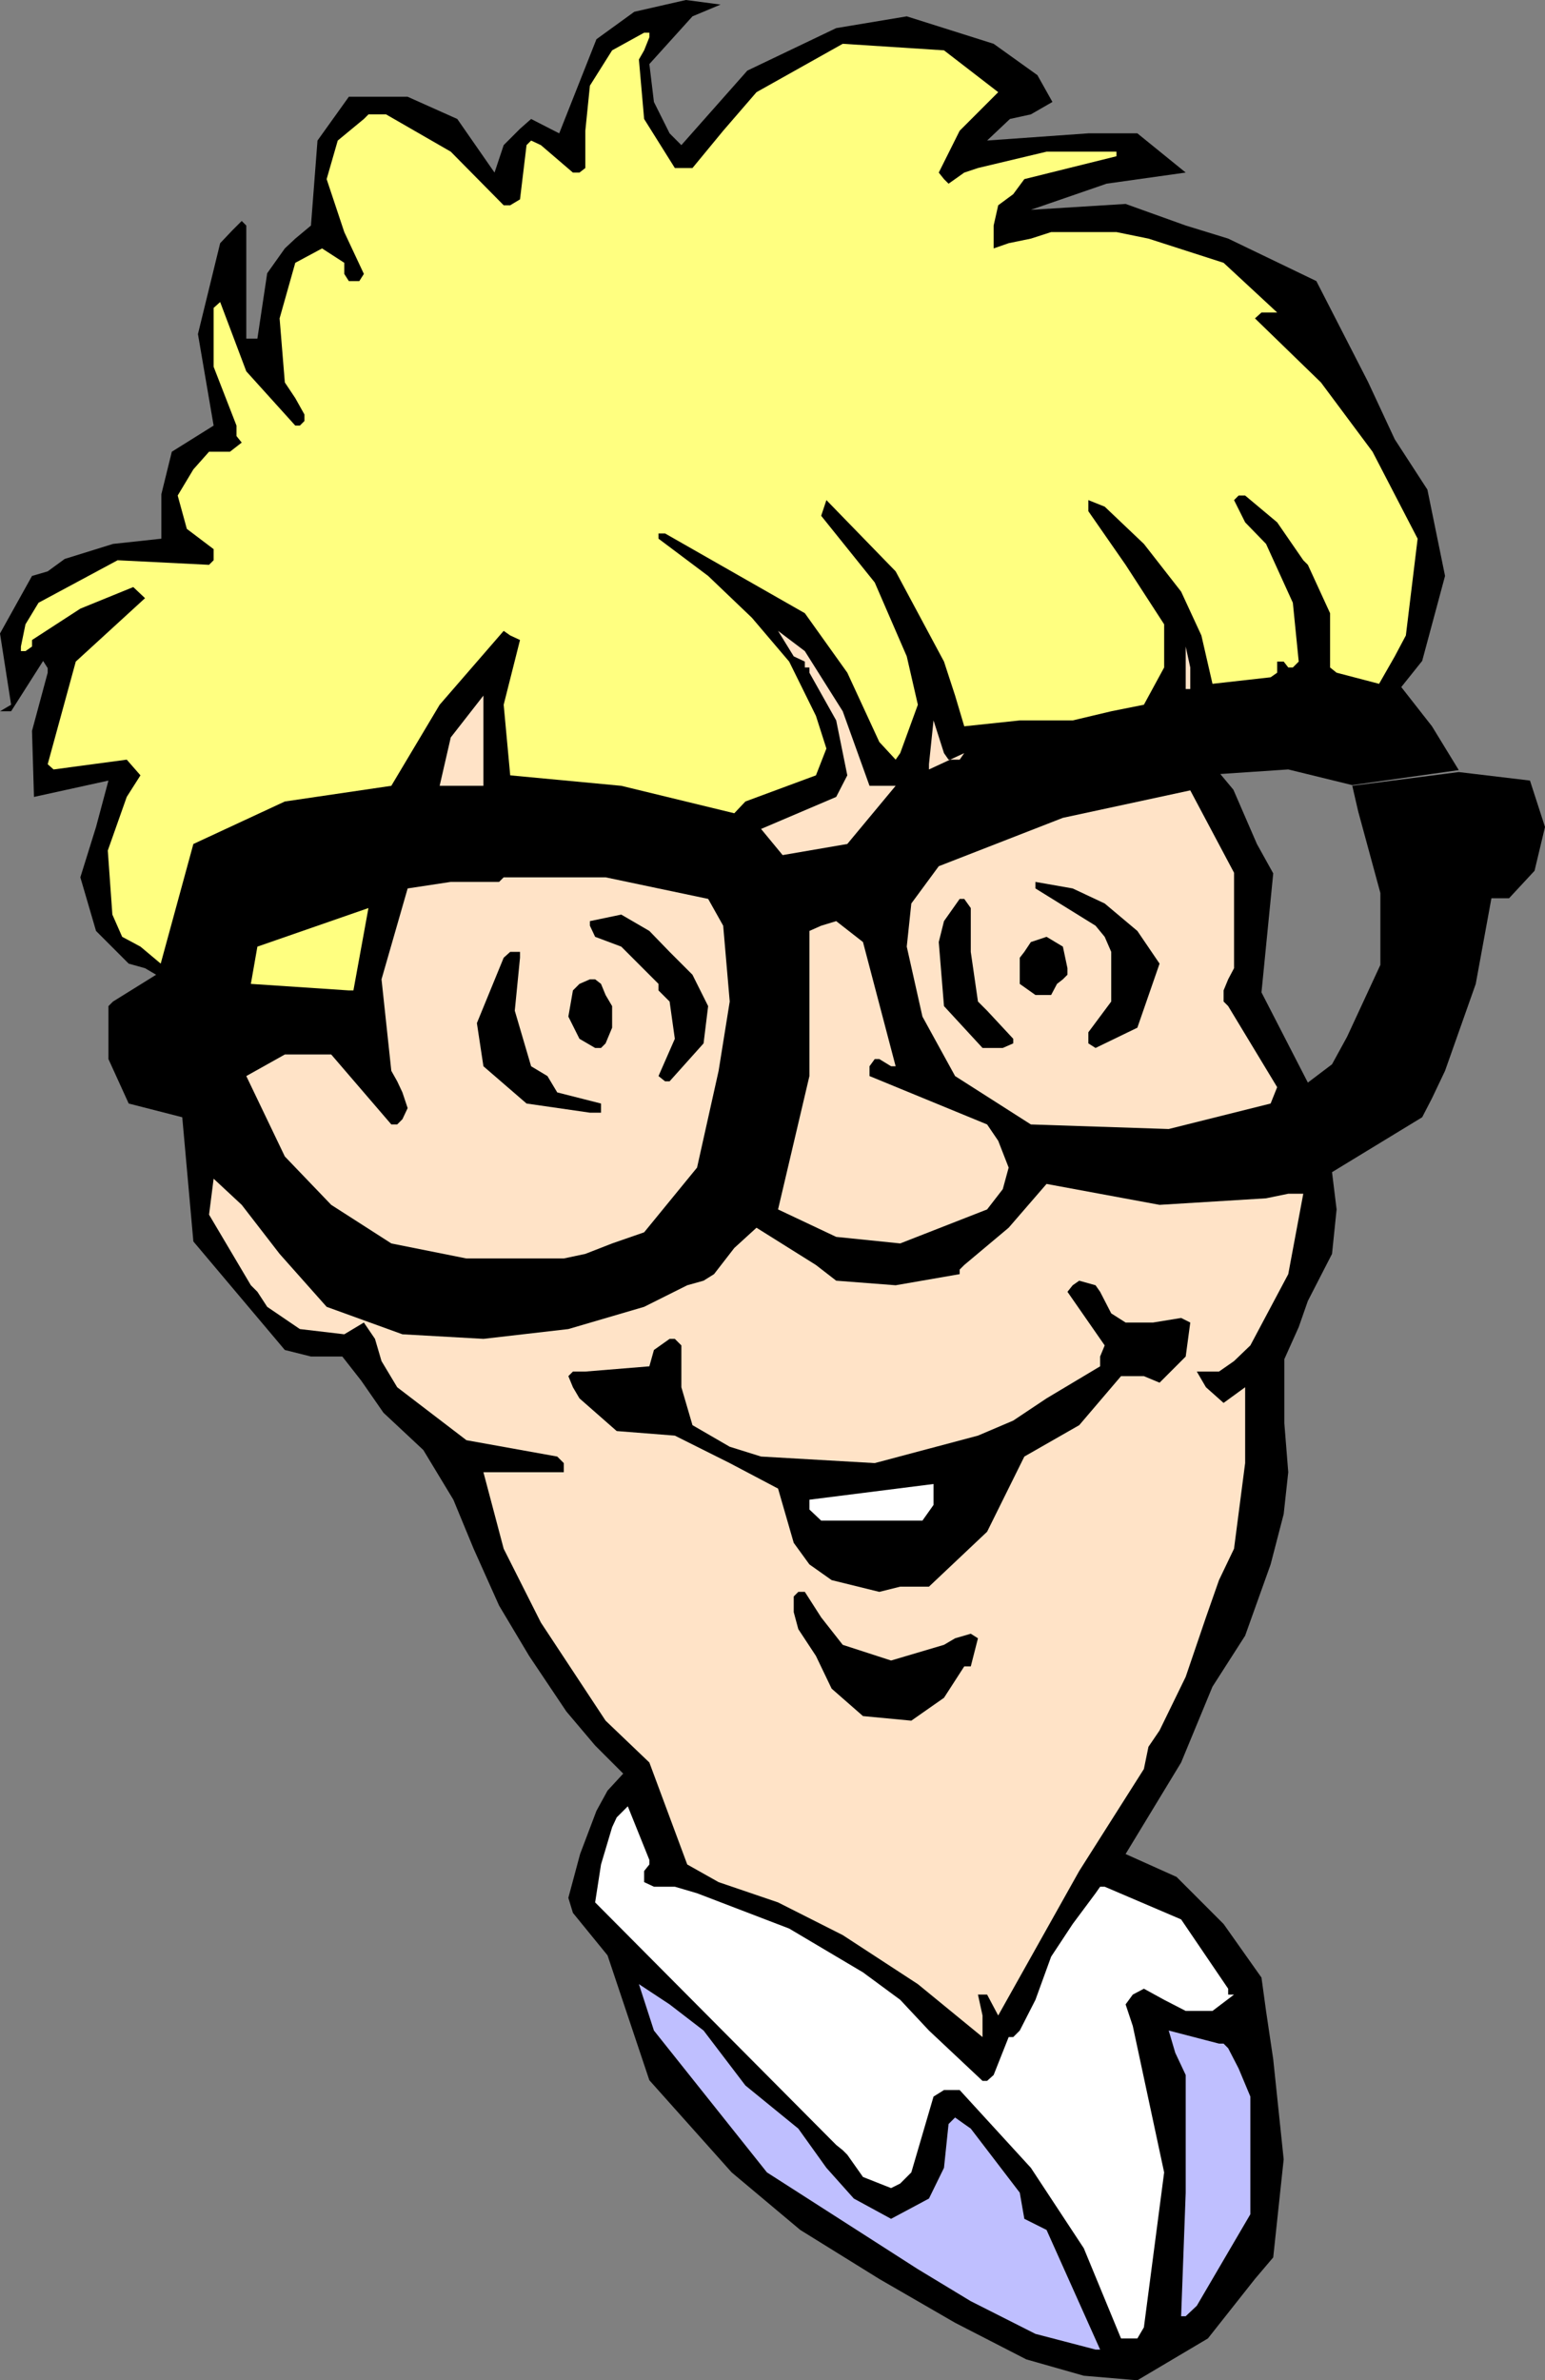 <?xml version="1.0" encoding="UTF-8" standalone="no"?>
<svg
   version="1.0"
   width="101.097mm"
   height="155.668mm"
   id="svg23"
   sodipodi:docname="Big Glasses 4.wmf"
   xmlns:inkscape="http://www.inkscape.org/namespaces/inkscape"
   xmlns:sodipodi="http://sodipodi.sourceforge.net/DTD/sodipodi-0.dtd"
   xmlns="http://www.w3.org/2000/svg"
   xmlns:svg="http://www.w3.org/2000/svg">
  <rect width="100%" height="100%" fill="#808080" stroke="none"/>
  <sodipodi:namedview
     id="namedview23"
     pagecolor="#ffffff"
     bordercolor="#000000"
     borderopacity="0.25"
     inkscape:showpageshadow="2"
     inkscape:pageopacity="0.0"
     inkscape:pagecheckerboard="0"
     inkscape:deskcolor="#d1d1d1"
     inkscape:document-units="mm" />
  <defs
     id="defs1">
    <pattern
       id="WMFhbasepattern"
       patternUnits="userSpaceOnUse"
       width="6"
       height="6"
       x="0"
       y="0" />
  </defs>
  <path
     style="fill:#000000;fill-opacity:1;fill-rule:evenodd;stroke:none"
     d="m 311.98,488.813 -9.371,-13.25 -11.633,-11.635 -12.602,-5.656 13.733,-22.623 7.755,-18.745 8.078,-12.604 6.301,-17.613 3.231,-12.443 1.131,-10.342 -0.969,-12.119 v -15.836 l 3.554,-7.918 2.262,-6.464 5.978,-11.635 1.131,-10.988 -1.131,-9.211 22.296,-13.574 2.423,-4.686 3.231,-6.787 7.594,-21.492 3.878,-21.168 h 4.362 l 6.301,-6.787 2.585,-10.827 -3.716,-11.473 -17.61,-2.101 -26.335,3.393 1.454,6.302 5.493,20.199 v 17.775 l -8.24,17.775 -3.716,6.787 -5.978,4.525 -11.471,-22.3 2.908,-29.41 -4.039,-7.272 -5.816,-13.412 -3.231,-3.878 16.803,-1.131 15.833,3.878 26.335,-3.717 -6.624,-10.827 -7.594,-9.695 5.17,-6.464 5.655,-21.007 -4.362,-21.33 -8.078,-12.443 -6.624,-14.22 -12.764,-24.885 -21.811,-10.503 -10.502,-3.232 -14.864,-5.333 -23.427,1.454 18.741,-6.464 19.549,-2.747 -11.956,-9.695 h -12.117 l -25.042,1.778 5.655,-5.333 5.17,-1.131 5.332,-3.07 -3.716,-6.625 L 245.739,10.827 224.251,4.04 206.802,6.948 184.829,17.452 168.511,35.873 165.603,32.965 161.726,25.208 160.595,15.836 171.258,4.04 178.205,1.131 169.642,0 156.879,2.909 l -9.371,6.787 -9.209,23.269 -6.947,-3.555 -2.747,2.424 -4.039,4.04 -2.262,6.787 -9.209,-13.25 -12.279,-5.494 H 86.275 l -7.755,10.827 -1.616,21.007 -3.878,3.232 -2.585,2.424 -4.362,6.14 -2.423,16.159 H 62.041 60.91 V 55.749 l -1.131,-1.131 -2.262,2.262 -3.07,3.232 -5.493,22.461 3.878,22.623 -10.34,6.464 -2.585,10.503 v 10.988 l -11.956,1.293 -11.956,3.717 -4.201,3.07 -3.878,1.131 L 0,156.582 2.747,174.195 0,175.811 h 2.747 l 6.786,-10.665 1.131,-1.778 1.131,1.778 v 1.131 l -3.878,14.382 0.485,16.321 18.418,-4.04 -3.07,11.473 -3.878,12.443 3.878,13.25 8.078,8.08 4.039,1.131 2.747,1.616 -10.663,6.625 -1.131,1.131 v 1.131 11.958 l 5.008,10.988 13.248,3.393 2.747,30.702 22.619,26.824 6.463,1.616 h 7.755 l 4.685,5.979 5.493,7.918 9.855,9.211 7.432,12.281 5.008,12.119 6.301,14.058 7.432,12.443 9.209,13.735 7.109,8.403 6.947,6.948 -3.878,4.201 -2.747,5.009 -4.039,10.665 -2.908,10.827 1.131,3.717 8.563,10.503 10.34,30.864 20.357,22.784 16.964,14.22 19.549,12.119 18.741,10.827 17.61,9.049 14.218,4.04 13.248,1.131 17.449,-10.342 11.633,-14.705 4.524,-5.333 2.585,-24.239 -2.585,-24.723 -1.777,-11.958 z"
     id="path1" />
  <path
     style="fill:#ffff80;fill-opacity:1;fill-rule:evenodd;stroke:none"
     d="m 39.745,238.185 8.078,-29.571 22.619,-10.503 26.335,-3.878 11.956,-20.037 15.833,-18.26 1.616,1.131 2.423,1.131 -4.039,15.998 1.616,17.452 27.466,2.585 27.951,6.787 2.747,-2.909 17.449,-6.464 2.585,-6.625 -2.585,-8.08 -6.624,-13.412 -9.209,-10.827 -10.825,-10.342 -12.279,-9.211 v -1.293 h 1.616 l 34.575,19.714 10.502,14.705 7.917,17.129 4.039,4.363 1.131,-1.616 4.362,-11.958 -2.747,-11.958 -7.917,-18.26 -13.248,-16.482 1.293,-3.878 17.126,17.613 11.956,22.3 2.747,8.403 2.262,7.595 13.733,-1.454 h 13.087 l 9.532,-2.262 8.078,-1.616 5.008,-9.211 v -10.665 l -9.532,-14.705 -9.209,-13.25 v -1.131 -1.616 l 4.039,1.616 9.694,9.211 9.209,11.796 5.008,10.827 2.747,11.958 14.379,-1.616 1.616,-1.131 v -2.747 h 1.616 l 1.131,1.454 h 1.131 l 1.454,-1.454 -1.454,-14.543 -6.624,-14.543 -5.17,-5.333 -2.747,-5.494 1.131,-1.131 h 1.616 l 7.917,6.625 6.463,9.372 1.131,1.131 5.493,11.958 v 13.412 l 1.616,1.293 10.502,2.747 3.878,-6.787 2.747,-5.171 2.908,-23.915 -11.148,-21.492 -12.764,-17.129 -16.318,-15.836 1.616,-1.454 h 3.878 L 302.609,64.96 284.03,58.981 276.113,57.365 h -9.209 -6.947 l -5.008,1.616 -5.493,1.131 -3.716,1.293 v -5.656 l 1.131,-5.009 3.716,-2.747 2.747,-3.717 22.781,-5.656 v -1.131 h -17.287 l -16.964,4.04 -3.393,1.131 -3.878,2.747 -1.131,-1.131 -1.293,-1.616 5.17,-10.342 9.532,-9.534 -13.41,-10.342 -25.042,-1.616 -21.326,11.958 -8.24,9.534 -7.594,9.211 h -1.293 -3.07 l -7.594,-12.119 -1.293,-14.705 1.293,-2.262 1.293,-3.232 V 8.08 h -1.293 l -7.917,4.363 -5.493,8.726 -1.131,11.15 v 9.211 l -1.454,1.131 h -1.616 l -7.917,-6.787 -2.423,-1.131 -1.131,1.131 -1.616,13.412 -2.423,1.454 h -1.616 L 111.479,37.489 95.484,28.278 h -4.362 l -1.131,1.131 -6.463,5.333 -2.747,9.534 4.362,13.089 4.847,10.342 -1.131,1.778 H 86.275 L 85.144,67.707 V 64.96 l -5.493,-3.555 -6.624,3.555 -3.878,13.735 1.293,15.836 2.585,3.878 2.262,4.04 v 1.616 l -1.131,1.131 H 73.027 L 60.91,91.784 54.447,74.655 l -1.616,1.454 v 14.543 l 5.655,14.543 v 2.585 l 1.293,1.616 -2.908,2.262 H 51.7 l -3.878,4.363 -3.878,6.464 2.262,8.241 6.624,5.009 v 2.747 l -1.131,1.131 -22.619,-1.131 -19.549,10.503 -3.231,5.333 -1.131,5.494 v 1.131 h 1.131 l 1.616,-1.131 v -1.616 l 11.956,-7.756 13.087,-5.332 2.908,2.747 -17.126,15.674 -6.947,25.37 1.454,1.293 18.095,-2.424 3.393,3.878 -3.393,5.332 -4.685,13.25 1.131,15.836 2.423,5.494 4.524,2.424 z"
     id="path2" />
  <path
     style="fill:#bfbfff;fill-opacity:1;fill-rule:evenodd;stroke:none"
     d="m 270.943,580.758 -14.864,-3.878 -15.995,-8.08 -13.087,-7.918 -37.321,-23.915 -27.951,-35.065 -3.716,-11.473 7.594,5.009 8.401,6.464 10.34,13.574 13.087,10.665 6.947,9.695 6.786,7.595 9.209,5.009 9.371,-5.009 3.716,-7.595 1.131,-10.827 1.616,-1.616 2.262,1.616 1.616,1.131 12.117,15.836 1.131,6.464 5.493,2.747 13.248,29.571 z"
     id="path3" />
  <path
     style="fill:#ffffff;fill-opacity:1;fill-rule:evenodd;stroke:none"
     d="m 280.152,578.011 h -1.777 -1.131 l -9.209,-22.3 -13.087,-19.876 -17.61,-19.229 h -3.878 l -2.585,1.616 -5.493,18.745 -2.747,2.747 -2.262,1.131 -6.947,-2.747 -3.878,-5.494 -1.131,-1.131 -1.616,-1.293 -59.617,-59.95 1.454,-9.372 2.747,-9.211 1.131,-2.424 2.747,-2.747 5.332,13.25 v 1.131 l -1.293,1.616 v 2.747 l 2.423,1.131 h 5.17 l 5.493,1.616 22.781,8.726 18.257,10.827 9.209,6.787 7.109,7.595 13.248,12.443 h 1.131 l 1.616,-1.454 3.716,-9.372 h 1.131 l 1.616,-1.616 3.878,-7.595 3.878,-10.665 5.332,-8.08 5.655,-7.595 1.131,-1.616 h 1.131 l 18.903,8.08 11.633,17.129 v 1.454 h 1.454 l -5.332,4.04 h -6.624 l -5.332,-2.747 -5.008,-2.747 -2.747,1.454 -1.777,2.424 1.777,5.333 7.755,36.196 -5.008,38.297 -1.616,2.747 z"
     id="path4" />
  <path
     style="fill:#bfbfff;fill-opacity:1;fill-rule:evenodd;stroke:none"
     d="m 292.108,572.517 1.131,-30.541 v -29.086 l -2.585,-5.494 -1.616,-5.494 12.44,3.232 h 1.131 l 1.131,1.131 2.585,5.009 2.908,6.948 v 29.086 l -13.248,22.623 -2.747,2.585 z"
     id="path5" />
  <path
     style="fill:#ffe3c7;fill-opacity:1;fill-rule:evenodd;stroke:none"
     d="m 242.992,503.518 -15.995,-13.089 -18.58,-12.119 -15.995,-8.08 -14.702,-5.009 -7.755,-4.363 -9.371,-25.208 -10.825,-10.342 -15.995,-24.239 -9.209,-18.26 -5.008,-18.906 h 18.257 1.616 v -1.131 -1.131 l -1.616,-1.616 -22.457,-4.04 -17.126,-13.089 -3.878,-6.464 -1.616,-5.494 -2.747,-4.04 -4.847,2.909 -10.986,-1.293 -8.078,-5.494 -2.423,-3.717 -1.616,-1.616 -10.34,-17.452 1.131,-8.888 6.947,6.464 9.371,12.119 11.633,13.089 18.741,6.787 20.034,1.131 21.003,-2.424 18.741,-5.494 5.17,-2.585 5.493,-2.747 4.039,-1.131 2.585,-1.616 5.008,-6.464 5.493,-5.009 14.702,9.211 5.008,3.878 14.702,1.131 15.833,-2.747 v -1.131 l 1.131,-1.131 10.986,-9.211 9.371,-10.827 27.951,5.171 26.335,-1.616 5.493,-1.131 h 3.716 l -3.716,19.876 -9.371,17.613 -4.039,3.878 -3.716,2.585 h -3.231 -2.262 l 2.262,3.878 4.362,3.878 5.332,-3.878 v 18.745 l -2.747,21.168 -3.716,7.756 -3.231,9.211 -5.008,14.705 -6.463,13.25 -2.747,4.04 -1.131,5.494 -15.995,25.208 -20.034,35.712 -2.747,-5.171 h -2.262 l 1.131,5.171 z"
     id="path6" />
  <path
     style="fill:#000000;fill-opacity:1;fill-rule:evenodd;stroke:none"
     d="m 225.382,425.308 -11.956,-1.131 -7.755,-6.787 -3.878,-8.08 -4.362,-6.625 -1.131,-4.201 v -3.878 l 1.131,-1.131 h 1.616 l 4.039,6.302 5.332,6.787 11.956,3.878 13.087,-3.878 2.747,-1.616 3.878,-1.131 1.777,1.131 -1.777,6.948 h -1.616 l -5.008,7.756 z"
     id="path7" />
  <path
     style="fill:#000000;fill-opacity:1;fill-rule:evenodd;stroke:none"
     d="m 217.465,393.474 -11.794,-2.909 -5.493,-3.878 -3.878,-5.333 -3.878,-13.412 -11.956,-6.302 -13.571,-6.787 -14.379,-1.131 -9.209,-8.08 -1.616,-2.747 -1.131,-2.747 1.131,-1.131 h 3.07 l 15.833,-1.293 1.131,-4.04 3.878,-2.747 h 1.293 l 1.616,1.616 v 10.342 l 2.747,9.372 9.209,5.333 7.755,2.424 28.112,1.616 25.527,-6.787 8.724,-3.717 8.24,-5.494 13.248,-7.918 v -2.424 l 1.131,-2.747 -9.209,-13.25 1.293,-1.616 1.616,-1.131 4.039,1.131 1.131,1.616 2.747,5.333 3.554,2.262 h 6.786 l 6.947,-1.131 2.262,1.131 -1.131,8.403 -6.463,6.464 -3.878,-1.616 h -5.655 l -10.34,12.119 -13.571,7.756 -9.209,18.583 -14.379,13.574 h -7.109 z"
     id="path8" />
  <path
     style="fill:#ffffff;fill-opacity:1;fill-rule:evenodd;stroke:none"
     d="m 220.373,375.861 h -17.287 l -2.908,-2.747 v -2.424 l 30.697,-3.878 v 5.171 l -2.747,3.878 z"
     id="path9" />
  <path
     style="fill:#ffe3c7;fill-opacity:1;fill-rule:evenodd;stroke:none"
     d="m 133.775,311.063 h -18.418 l -18.58,-3.717 -14.864,-9.534 -11.471,-11.958 -9.532,-19.876 9.532,-5.333 H 81.913 l 14.864,17.29 h 1.454 l 1.293,-1.293 1.293,-2.747 -1.293,-3.878 -1.293,-2.747 -1.454,-2.585 -2.423,-22.623 6.463,-22.461 10.663,-1.616 h 10.34 1.616 l 1.131,-1.131 h 25.204 l 25.366,5.333 3.716,6.625 1.616,18.745 -2.747,17.129 -5.332,23.915 -13.087,15.998 -7.917,2.747 -6.624,2.585 -5.332,1.131 z"
     id="path10" />
  <path
     style="fill:#ffe3c7;fill-opacity:1;fill-rule:evenodd;stroke:none"
     d="m 222.635,307.346 -15.833,-1.616 -14.379,-6.787 7.755,-32.965 v -35.873 l 2.908,-1.293 3.716,-1.131 6.624,5.171 8.078,30.702 h -1.131 l -2.908,-1.778 h -1.131 l -1.293,1.778 v 1.131 1.293 l 29.082,11.958 2.747,4.04 2.585,6.625 -1.454,5.332 -3.878,5.009 z"
     id="path11" />
  <path
     style="fill:#ffe3c7;fill-opacity:1;fill-rule:evenodd;stroke:none"
     d="m 289.038,279.068 -34.09,-1.131 -18.741,-11.958 -8.078,-14.705 -3.878,-17.29 1.131,-10.665 6.786,-9.211 30.697,-11.958 31.505,-6.787 10.825,20.36 v 23.592 l -1.454,2.747 -1.131,2.747 v 2.747 l 1.131,1.131 12.117,20.037 -1.616,4.04 z"
     id="path12" />
  <path
     style="fill:#000000;fill-opacity:1;fill-rule:evenodd;stroke:none"
     d="m 145.892,275.028 -15.672,-2.262 -10.663,-9.211 -1.616,-10.665 6.624,-16.159 1.616,-1.454 h 1.131 1.293 v 1.454 l -1.293,13.089 4.039,13.735 4.039,2.424 2.423,4.04 10.825,2.747 v 1.131 1.131 h -1.454 z"
     id="path13" />
  <path
     style="fill:#000000;fill-opacity:1;fill-rule:evenodd;stroke:none"
     d="m 165.603,267.272 h -1.131 l -1.616,-1.293 4.039,-9.211 -1.293,-9.211 -2.747,-2.747 v -1.616 l -9.209,-9.211 -6.463,-2.424 -1.293,-2.747 v -1.131 l 7.755,-1.616 6.947,4.04 5.008,5.171 5.655,5.656 3.878,7.756 -1.131,9.211 z"
     id="path14" />
  <path
     style="fill:#000000;fill-opacity:1;fill-rule:evenodd;stroke:none"
     d="m 270.943,259.031 -1.777,-1.131 v -1.131 -1.616 l 5.655,-7.595 v -12.281 l -1.616,-3.717 -2.262,-2.747 -14.864,-9.211 v -1.616 l 9.209,1.616 7.917,3.717 8.078,6.787 5.493,8.08 -5.493,15.836 z"
     id="path15" />
  <path
     style="fill:#000000;fill-opacity:1;fill-rule:evenodd;stroke:none"
     d="m 248.001,259.031 h -5.008 l -9.532,-10.342 -1.293,-15.836 1.293,-5.171 3.878,-5.494 h 1.131 l 1.616,2.262 v 10.827 l 1.777,12.281 1.131,1.131 1.131,1.131 6.463,6.948 v 1.131 z"
     id="path16" />
  <path
     style="fill:#000000;fill-opacity:1;fill-rule:evenodd;stroke:none"
     d="m 148.639,259.031 h -1.454 l -3.878,-2.262 -2.747,-5.494 1.131,-6.464 1.616,-1.616 2.585,-1.131 h 1.293 l 1.454,1.131 1.131,2.747 1.616,2.747 v 5.333 l -1.616,3.878 z"
     id="path17" />
  <path
     style="fill:#000000;fill-opacity:1;fill-rule:evenodd;stroke:none"
     d="m 258.826,245.942 h -1.616 -1.131 l -3.878,-2.747 v -6.464 l 1.131,-1.454 1.616,-2.424 3.878,-1.293 4.039,2.424 1.131,5.333 v 1.616 l -1.131,1.131 -1.454,1.131 -1.454,2.747 z"
     id="path18" />
  <path
     style="fill:#ffff80;fill-opacity:1;fill-rule:evenodd;stroke:none"
     d="m 86.275,244.811 -24.235,-1.616 1.616,-9.211 27.466,-9.534 -3.716,20.36 z"
     id="path19" />
  <path
     style="fill:#ffe3c7;fill-opacity:1;fill-rule:evenodd;stroke:none"
     d="m 193.554,211.361 -5.332,-6.464 18.58,-7.918 2.747,-5.332 -2.747,-13.574 -6.624,-11.796 v -1.293 h -1.131 v -1.454 l -2.747,-1.293 -3.878,-6.302 6.624,5.009 9.371,14.866 6.624,18.421 h 6.463 l -11.956,14.382 z"
     id="path20" />
  <path
     style="fill:#ffe3c7;fill-opacity:1;fill-rule:evenodd;stroke:none"
     d="m 117.942,194.233 h -9.209 l 2.747,-11.958 8.078,-10.342 v 22.3 z"
     id="path21" />
  <path
     style="fill:#ffe3c7;fill-opacity:1;fill-rule:evenodd;stroke:none"
     d="m 229.744,188.9 1.131,-10.827 2.585,8.08 1.131,1.616 h 2.747 l 1.131,-1.616 -8.724,4.04 z"
     id="path22" />
  <path
     style="fill:#ffe3c7;fill-opacity:1;fill-rule:evenodd;stroke:none"
     d="m 293.239,170.317 v -10.503 l 1.131,5.171 v 5.333 z"
     id="path23" />
</svg>
